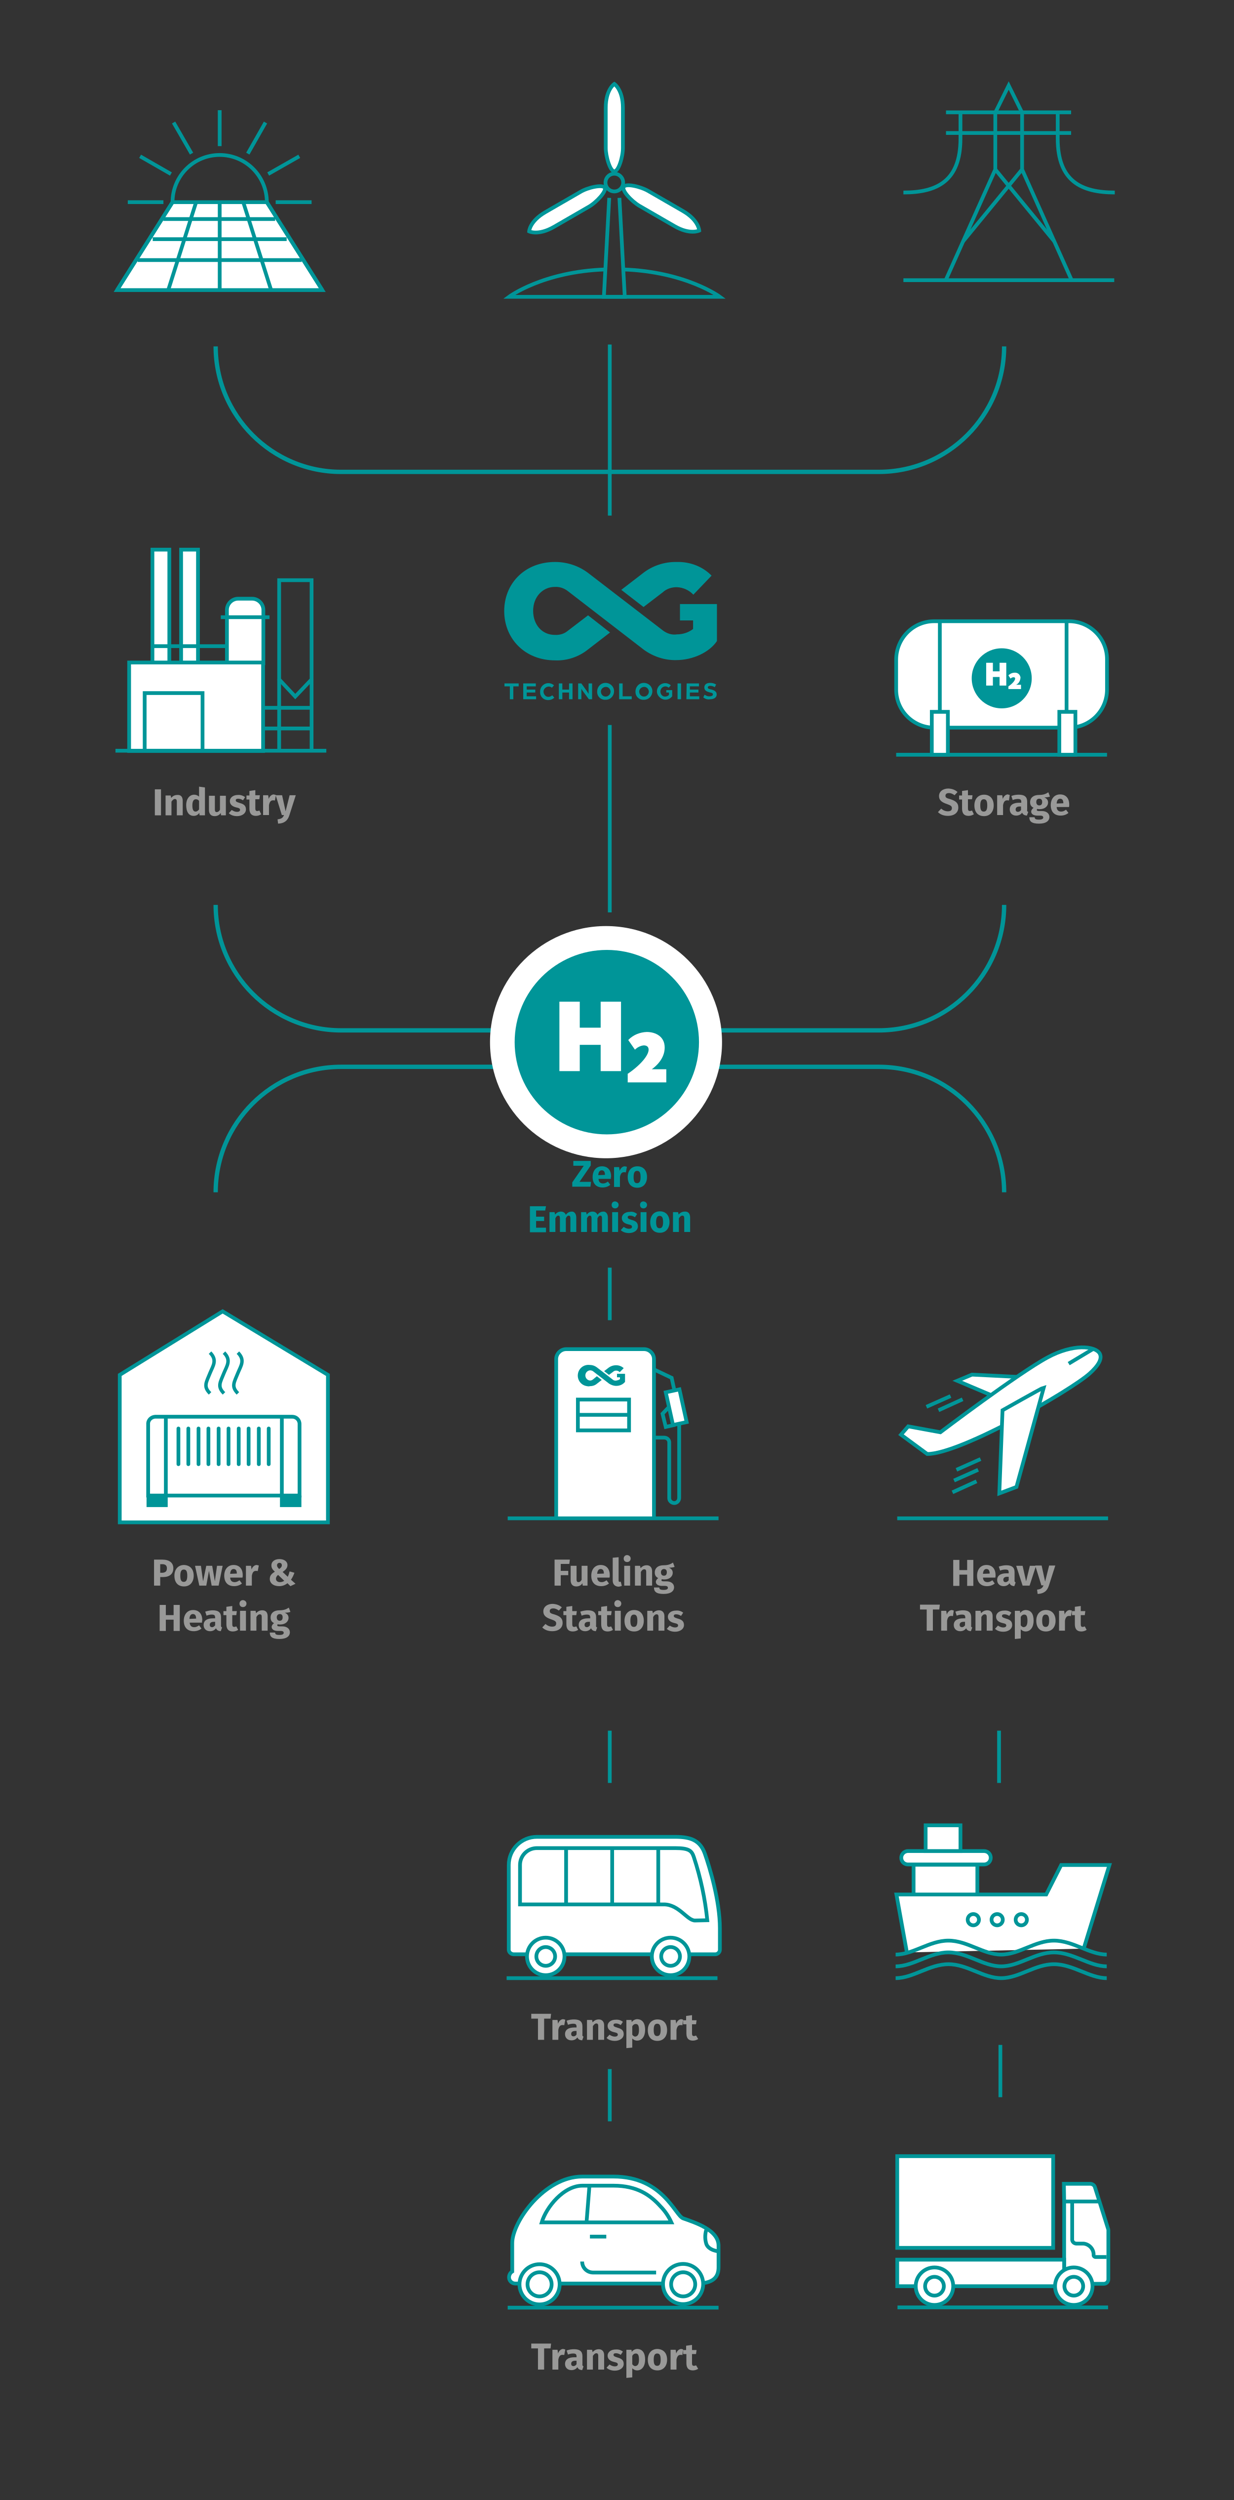 <?xml version="1.0" encoding="UTF-8"?> <!-- Generator: Adobe Illustrator 24.0.1, SVG Export Plug-In . SVG Version: 6.00 Build 0) --> <svg xmlns="http://www.w3.org/2000/svg" xmlns:xlink="http://www.w3.org/1999/xlink" id="Layer_1" x="0px" y="0px" viewBox="0 0 460.6 932.5" style="enable-background:new 0 0 460.6 932.5;" xml:space="preserve"><rect x="0" y="0" width="460.6" height="932.5" fill="#333333" stroke="none"/> <style type="text/css"> .st0{fill:none;} .st1{fill:none;stroke:#009598;stroke-width:1.4;stroke-miterlimit:10;} .st2{fill:#FFFFFF;stroke:#009598;stroke-width:1.4;stroke-miterlimit:10;} .st3{fill:none;stroke:#009598;stroke-width:1.62;stroke-miterlimit:10;} .st4{fill:#009598;} .st5{fill:#FFFFFF;} .st6{fill:#FFFFFF;stroke:#009598;stroke-width:1.3;stroke-miterlimit:10;} .st7{fill:none;stroke:#009598;stroke-width:1.4;stroke-linecap:round;stroke-linejoin:round;} .st8{fill:#999998;} </style> <g id="Layer_1_1_"> <rect x="337.2" y="25.9" class="st0" width="78.7" height="78.7"></rect> <path class="st1" d="M415.9,104.5h-78.7"></path> <polyline class="st1" points="400,104.5 381.5,63.2 381.5,42 376.5,31.9 371.5,42 371.5,63.2 353,104.5 "></polyline> <line class="st1" x1="353.1" y1="41.9" x2="399.8" y2="41.9"></line> <line class="st1" x1="353.1" y1="49.6" x2="399.8" y2="49.6"></line> <path class="st1" d="M358.5,41.9v9.8c0,15.9-8.8,20.1-21.3,20.1"></path> <path class="st1" d="M394.8,41.9v9.8c0,15.9,8.8,20.1,21.3,20.1"></path> <line class="st1" x1="393.5" y1="90" x2="371.5" y2="63.2"></line> <line class="st1" x1="381.5" y1="63.2" x2="359.5" y2="90"></line> <rect x="42.7" y="30.9" class="st0" width="78.7" height="78.7"></rect> <circle class="st1" cx="82" cy="75.4" r="17.6"></circle> <line class="st1" x1="82" y1="54.5" x2="82" y2="41.1"></line> <line class="st1" x1="71.5" y1="57.3" x2="64.8" y2="45.7"></line> <line class="st1" x1="63.8" y1="64.9" x2="52.3" y2="58.3"></line> <line class="st1" x1="61" y1="75.4" x2="47.7" y2="75.4"></line> <line class="st1" x1="116.3" y1="75.4" x2="102.9" y2="75.4"></line> <line class="st1" x1="111.7" y1="58.3" x2="100.1" y2="64.9"></line> <line class="st1" x1="99.1" y1="45.7" x2="92.5" y2="57.3"></line> <polygon class="st2" points="99.6,75.4 64.4,75.4 43.7,108.2 120.3,108.2 "></polygon> <line class="st1" x1="61" y1="81.7" x2="102.7" y2="81.7"></line> <line class="st1" x1="64.4" y1="75.4" x2="43.7" y2="108.2"></line> <line class="st1" x1="73.2" y1="75.4" x2="62.8" y2="108.2"></line> <line class="st1" x1="82" y1="75.4" x2="82" y2="108.2"></line> <line class="st1" x1="90.8" y1="75.4" x2="101.2" y2="108.2"></line> <line class="st1" x1="120.3" y1="108.2" x2="99.6" y2="75.4"></line> <line class="st1" x1="51.4" y1="97" x2="112.6" y2="97"></line> <line class="st1" x1="57" y1="89.2" x2="107" y2="89.2"></line> <rect x="334.9" y="487.6" class="st0" width="78.7" height="78.7"></rect> <path class="st1" d="M413.6,566.3h-78.7"></path> <polygon class="st2" points="384.8,513.8 362.8,512.7 357.3,515 372.2,521.3 "></polygon> <path class="st2" d="M351,534.2l-12-2.2l-2.7,3.1l9.8,7.2c12.5,0,53.6-23.7,60.6-30c3-2.7,5-5.5,3.7-7.6c-1.8-2.7-9.8-3.6-19.4,1.6 C380.2,512.1,351,534.2,351,534.2z"></path> <path class="st2" d="M389.6,517.5c-0.5,0.1-15.4,8.5-15.4,8.5l-1.2,31l6.4-2.4L389.6,517.5z"></path> <line class="st1" x1="407.9" y1="503.2" x2="398.9" y2="508.6"></line> <line class="st1" x1="359.3" y1="521.9" x2="350.3" y2="526"></line> <line class="st1" x1="354.8" y1="520.7" x2="345.8" y2="524.7"></line> <line class="st1" x1="366" y1="544.2" x2="357" y2="548.2"></line> <line class="st1" x1="365.1" y1="548.2" x2="356.1" y2="552.2"></line> <line class="st1" x1="364.5" y1="552.5" x2="355.5" y2="556.6"></line> <rect x="334.4" y="659.2" class="st0" width="78.7" height="78.7"></rect> <path class="st2" d="M338.9,690.4h28.4c1.4,0,2.5,1.1,2.5,2.5v0c0,1.4-1.1,2.5-2.5,2.5h-28.4c-1.4,0-2.5-1.1-2.5-2.5v0 C336.4,691.6,337.5,690.4,338.9,690.4z"></path> <rect x="341" y="695.5" class="st2" width="23.8" height="18"></rect> <path class="st2" d="M404.5,726.8l9.6-31.2h-18l-5.6,11h-55.9l3.9,21.6"></path> <path class="st1" d="M413.1,737.8c-6.4,0-12.6-5.2-19.7-5.2s-13,5.2-19.7,5.2s-12.6-5.2-19.7-5.2s-13.1,5.2-19.7,5.2"></path> <path class="st1" d="M413.1,733.4c-6.4,0-12.6-5.2-19.7-5.2s-13,5.2-19.7,5.2s-12.6-5.2-19.7-5.2s-13.1,5.2-19.7,5.2"></path> <path class="st1" d="M413.1,729c-6.4,0-12.6-5.2-19.7-5.2s-13,5.2-19.7,5.2s-12.6-5.2-19.7-5.2s-13.1,5.2-19.7,5.2"></path> <rect x="345.5" y="680.8" class="st2" width="13" height="9.6"></rect> <circle class="st2" cx="363.3" cy="716" r="2.1"></circle> <circle class="st2" cx="372.2" cy="716" r="2.1"></circle> <circle class="st2" cx="381.2" cy="716" r="2.1"></circle> <line class="st1" x1="227.6" y1="128.5" x2="227.6" y2="192.3"></line> <line class="st1" x1="227.6" y1="270.4" x2="227.6" y2="340.3"></line> <path class="st3" d="M374.8,129.2c0,25.8-21,46.8-46.8,46.8c0,0,0,0,0,0H127.3c-25.8,0-46.8-21-46.8-46.8"></path> <path class="st3" d="M374.8,337.5c0,25.9-21,46.8-46.8,46.8H127.3c-25.8,0-46.8-21-46.8-46.8c0,0,0,0,0,0"></path> <path class="st3" d="M80.5,444.7c0-25.8,21-46.8,46.8-46.8h200.7c25.8,0,46.8,20.9,46.8,46.8c0,0,0,0,0,0"></path> <rect x="188.1" y="194.9" class="st0" width="79.5" height="79.5"></rect> <path class="st4" d="M252.7,209.6c-4.7-0.1-9.3,1.4-13,4.4l-7.8,6l8.3,6.4l7.2-5.5c1.4-1.3,3.3-1.9,5.2-1.9 c2.4,0.1,4.6,1.1,6.2,2.8l6.8-7.1C262.3,211.3,257.6,209.5,252.7,209.6z M247.5,235.2l-28.1-21.6c-3.5-2.6-7.8-4-12.2-4 c-11.4,0-19,8.1-19,18.3s7.6,18.4,19,18.4c4.4,0.2,8.8-1.3,12.2-4l8.3-6.4l-8.2-6.4l-7.6,5.8c-1.3,1.1-3,1.6-4.8,1.5 c-4.8,0-8.1-3.8-8.1-9s3.6-8.9,8.1-8.9c1.8-0.1,3.5,0.5,4.9,1.6l28.4,21.9c3.5,2.5,7.7,3.9,12,3.8c6.2,0,12.4-2.9,15.2-7.1v-13.8 h-13.8v6.1h4.9v3.2c-1.7,1.3-3.8,2-6,2C250.8,236.9,249,236.3,247.5,235.2L247.5,235.2z"></path> <path class="st4" d="M190.3,256h-2v-1.1h5.3v1.1h-2v4.8h-1.3L190.3,256z"></path> <path class="st4" d="M195.3,254.9h4.7v1.1h-3.4v1.2h3.2v1.1h-3.2v1.4h3.5v1.1h-4.8L195.3,254.9z"></path> <path class="st4" d="M201.6,257.9c0-1.7,1.3-3,2.9-3.1c0.1,0,0.1,0,0.2,0c0.8,0,1.5,0.3,2.1,0.8l-0.8,0.9c-0.8-0.7-2-0.5-2.7,0.3 c-0.7,0.8-0.5,2,0.3,2.7c0.3,0.3,0.7,0.4,1.1,0.4c0.5,0,1.1-0.2,1.4-0.6l0.8,0.9c-0.6,0.6-1.4,0.9-2.2,0.9 c-1.7,0.1-3.1-1.2-3.1-2.9C201.6,258,201.6,257.9,201.6,257.9z"></path> <path class="st4" d="M208.6,254.9h1.3v2.3h2.5v-2.3h1.3v5.9h-1.3v-2.5h-2.5v2.5h-1.3V254.9z"></path> <path class="st4" d="M215.8,254.9h1.2l2,2.8c0.3,0.5,0.7,1.1,0.7,1.1v-3.9h1.3v5.9h-1.2l-2-2.7c-0.4-0.5-0.8-1.2-0.8-1.2v3.9h-1.2 V254.9z"></path> <path class="st4" d="M222.9,257.9c0-1.7,1.3-3.2,3.1-3.2c1.7,0,3.2,1.3,3.2,3.1c0,1.7-1.3,3.2-3.1,3.2c0,0-0.1,0-0.1,0 c-1.7,0.1-3.1-1.2-3.1-2.9C222.9,258,222.9,257.9,222.9,257.9z M227.9,257.9c-0.1-1-0.9-1.8-1.9-1.7c-1,0.1-1.8,0.9-1.7,1.9 c0.1,1,0.8,1.7,1.8,1.7C227.1,259.8,227.9,258.9,227.9,257.9C227.9,257.9,227.9,257.9,227.9,257.9z"></path> <path class="st4" d="M231.1,254.9h1.3v4.8h3.4v1.1h-4.7L231.1,254.9z"></path> <path class="st4" d="M237.2,257.9c0-1.7,1.3-3.2,3.1-3.2c1.7,0,3.2,1.3,3.2,3.1c0,1.7-1.3,3.2-3.1,3.2c0,0-0.1,0-0.1,0 c-1.7,0.1-3.1-1.2-3.1-2.9C237.2,258,237.2,257.9,237.2,257.9z M242.2,257.9c-0.1-1-0.9-1.8-1.9-1.7c-1,0.1-1.8,0.9-1.7,1.9 c0.1,1,0.8,1.7,1.8,1.7C241.4,259.8,242.2,258.9,242.2,257.9C242.2,257.9,242.2,257.9,242.2,257.9z"></path> <path class="st4" d="M245.2,257.9c0-1.7,1.3-3,2.9-3.1c0.1,0,0.1,0,0.2,0c0.8,0,1.5,0.3,2.1,0.8l-0.8,0.9c-0.8-0.7-1.9-0.6-2.6,0.1 c-0.3,0.4-0.5,0.8-0.5,1.3c0,1,0.7,1.9,1.7,1.9c0,0,0.1,0,0.1,0c0.5,0,1-0.2,1.4-0.6v-0.9h-1v-0.9h2.2v2.3c-1.1,1.4-3,1.7-4.4,0.6 C245.7,259.7,245.2,258.8,245.2,257.9L245.2,257.9z"></path> <path class="st4" d="M252.9,254.9h1.3v5.9h-1.3V254.9z"></path> <path class="st4" d="M256.3,254.9h4.6v1.1h-3.4v1.2h3.2v1.1h-3.2v1.4h3.5v1.1h-4.8L256.3,254.9z"></path> <path class="st4" d="M262.5,260.1l0.5-1c0.6,0.4,1.2,0.7,2,0.6c0.5,0,1.1-0.2,1.1-0.7s-0.5-0.6-1-0.7c-1.1-0.3-2.2-0.6-2.2-1.9 s1.1-1.7,2.2-1.7c0.8,0,1.5,0.2,2.2,0.6l-0.5,1c-0.5-0.3-1.1-0.5-1.7-0.5c-0.3,0-0.9,0.1-0.9,0.6s0.4,0.5,1,0.7 c1,0.2,2.3,0.6,2.3,1.9s-1.2,1.8-2.4,1.8C264.1,261,263.2,260.7,262.5,260.1z"></path> <rect x="43.1" y="201.6" class="st0" width="78.7" height="78.7"></rect> <path class="st2" d="M84.7,247.4v-19.9c0-2.3,1.9-4.2,4.2-4.2h5.2c2.3,0,4.2,1.9,4.2,4.2v19.9H84.7z"></path> <line class="st1" x1="82.4" y1="230.2" x2="100.6" y2="230.2"></line> <rect x="48.2" y="247.1" class="st2" width="50" height="33"></rect> <polygon class="st1" points="116.3,253.4 110.2,259.8 104.2,253.4 104.2,216.4 116.3,216.4 "></polygon> <line class="st1" x1="98.3" y1="264" x2="116.3" y2="264"></line> <line class="st1" x1="98.3" y1="271.7" x2="116.3" y2="271.7"></line> <line class="st1" x1="104.2" y1="253.4" x2="104.2" y2="280.3"></line> <line class="st1" x1="116.3" y1="253.4" x2="116.3" y2="280.3"></line> <rect x="56.9" y="205" class="st2" width="6.3" height="42.1"></rect> <rect x="67.6" y="205" class="st2" width="6.3" height="42.1"></rect> <line class="st1" x1="56.9" y1="241" x2="84.7" y2="241"></line> <rect x="54" y="258.5" class="st2" width="21.6" height="21.5"></rect> <line class="st1" x1="121.8" y1="280" x2="43.1" y2="280"></line> <circle class="st5" cx="226.2" cy="388.7" r="43.3"></circle> <circle class="st4" cx="226.5" cy="388.7" r="34.4"></circle> <path class="st5" d="M208.8,373.6h7.6v9.7h7.8v-9.7h7.6v25.9h-7.6v-9.8h-7.8v9.8h-7.6V373.6z"></path> <path class="st5" d="M234.3,400.5c4.6-3.1,7.8-6.8,7.8-9c0-0.8-0.4-1.6-1.8-1.6c-1.2,0.1-2.4,0.7-3.3,1.6l-2.5-3.6 c1.8-1.9,4.3-2.9,6.9-3c3.2,0,6.7,1.6,6.7,5.8c0,3.1-1.8,5.9-4.8,8.1h5.4v4.9h-14.4V400.5z"></path> <rect x="189.6" y="487.6" class="st0" width="78.7" height="78.7"></rect> <path class="st1" d="M253.5,530.4v28.3l0,0c0,1-0.8,1.9-1.8,1.9s-1.9-0.8-1.9-1.8c0,0,0,0,0,0V538c0-1-0.8-1.8-1.9-1.8h-4.8"></path> <polyline class="st1" points="243.1,510.3 250.7,513.9 252.1,520.3 "></polyline> <path class="st1" d="M250.4,524.1c-0.1,0-3.1,3.2-3.1,3.2l1.2,4.9l3.5-0.8"></path> <polygon class="st2" points="251.2,531.5 248.5,519.3 253.6,518.2 256.3,530.4 "></polygon> <path class="st2" d="M207.6,566.3v-59.4c0-2,1.7-3.7,3.7-3.7h29.1c2,0,3.7,1.7,3.7,3.7v59.4"></path> <rect x="215.7" y="522" class="st1" width="19.1" height="11.5"></rect> <line class="st1" x1="215.7" y1="527.7" x2="234.8" y2="527.7"></line> <path class="st4" d="M230,509.2c-1,0-2,0.3-2.8,0.9l-1.7,1.3l1.8,1.4l1.6-1.2c0.3-0.3,0.7-0.4,1.1-0.4c0.5,0,1,0.2,1.3,0.6l1.5-1.5 C232.1,509.6,231,509.2,230,509.2z M228.9,514.7l-6.1-4.7c-0.8-0.6-1.7-0.9-2.6-0.9c-2.2-0.3-4.2,1.2-4.5,3.4 c-0.3,2.2,1.2,4.2,3.4,4.5c0.4,0.1,0.8,0.1,1.1,0c1,0,1.9-0.3,2.6-0.9l1.8-1.4l-1.8-1.4l-1.6,1.3c-0.3,0.2-0.6,0.3-1,0.3 c-1.1-0.1-1.8-1.1-1.7-2.1c0.1-0.9,0.8-1.6,1.7-1.7c0.4,0,0.8,0.1,1.1,0.3l6.1,4.7c0.8,0.5,1.7,0.8,2.6,0.8c1.3,0,2.5-0.5,3.3-1.5 v-3h-3v1.3h1.1v0.7c-0.4,0.3-0.8,0.4-1.3,0.5C229.6,515,229.2,514.9,228.9,514.7L228.9,514.7z"></path> <path class="st1" d="M268.2,566.3h-78.7"></path> <rect x="334.5" y="202.8" class="st0" width="78.7" height="78.7"></rect> <path class="st1" d="M413.2,281.5h-78.7"></path> <path class="st2" d="M348.7,231.7H399c7.8,0,14.2,6.3,14.2,14.2v11.3c0,7.8-6.3,14.2-14.2,14.2h-50.3c-7.8,0-14.2-6.3-14.2-14.2 v-11.3C334.6,238,340.9,231.7,348.7,231.7z"></path> <circle class="st4" cx="373.9" cy="253" r="11.2"></circle> <path class="st5" d="M368.1,247.2h2.5v3.2h2.5v-3.2h2.5v8.5h-2.5v-3.2h-2.5v3.2h-2.5V247.2z"></path> <path class="st5" d="M376.4,256c1.5-1,2.5-2.2,2.5-2.9c0-0.3-0.1-0.5-0.6-0.5c-0.4,0-0.8,0.2-1.1,0.5l-0.8-1.2c0.6-0.6,1.4-1,2.3-1 c1.1-0.1,2,0.6,2.2,1.7c0,0.1,0,0.1,0,0.2c-0.1,1.1-0.6,2.1-1.6,2.6h1.8v1.6h-4.7V256z"></path> <rect x="347.8" y="265.5" class="st2" width="6" height="16"></rect> <rect x="395.4" y="265.5" class="st2" width="6" height="16"></rect> <line class="st1" x1="350.8" y1="231.7" x2="350.8" y2="265"></line> <line class="st1" x1="398.1" y1="231.7" x2="398.1" y2="265"></line> <line class="st1" x1="227.6" y1="472.8" x2="227.6" y2="492.4"></line> <line class="st1" x1="227.6" y1="645.5" x2="227.6" y2="665"></line> <line class="st1" x1="372.9" y1="645.5" x2="372.9" y2="665"></line> <line class="st1" x1="227.6" y1="771.7" x2="227.6" y2="791.2"></line> <line class="st1" x1="373.4" y1="762.7" x2="373.4" y2="782.2"></line> <polygon class="st2" points="83.1,489.1 122.4,512.8 122.4,567.8 44.7,567.8 44.7,512.8 "></polygon> <path class="st6" d="M78.4,504.5c2.8,2.8,1.1,4.9,0,7.6c-1.4,3.5-2.6,5,0,7.6"></path> <path class="st6" d="M83.6,504.5c2.8,2.8,1.1,4.9,0,7.6c-1.4,3.5-2.6,5,0,7.6"></path> <path class="st6" d="M88.8,504.5c2.8,2.8,1.1,4.9,0,7.6c-1.4,3.5-2.6,5,0,7.6"></path> <path class="st2" d="M98,528.4h11.1c1.5,0,2.7,1.2,2.7,2.7c0,0,0,0.1,0,0.1v26.6H55.3v-26.6c-0.1-1.5,1.1-2.7,2.6-2.8 c0,0,0.1,0,0.1,0H98z"></path> <line class="st7" x1="105.2" y1="529.2" x2="105.2" y2="557.8"></line> <polyline class="st4" points="112.5,557.8 112.5,562.1 104.5,562.1 104.5,557.8 "></polyline> <polyline class="st4" points="54.7,557.8 54.7,562.1 62.6,562.1 62.6,557.8 "></polyline> <line class="st7" x1="61.9" y1="529.2" x2="61.9" y2="557.8"></line> <line class="st7" x1="66.6" y1="532.8" x2="66.6" y2="546.1"></line> <line class="st7" x1="70.3" y1="532.8" x2="70.3" y2="546.1"></line> <line class="st7" x1="74.1" y1="532.8" x2="74.1" y2="546.1"></line> <line class="st7" x1="77.8" y1="532.8" x2="77.8" y2="546.1"></line> <line class="st7" x1="81.6" y1="532.8" x2="81.6" y2="546.1"></line> <line class="st7" x1="85.3" y1="532.8" x2="85.3" y2="546.1"></line> <line class="st7" x1="89.1" y1="532.8" x2="89.1" y2="546.1"></line> <line class="st7" x1="92.8" y1="532.8" x2="92.8" y2="546.1"></line> <line class="st7" x1="96.6" y1="532.8" x2="96.6" y2="546.1"></line> <line class="st7" x1="100.3" y1="532.8" x2="100.3" y2="546.1"></line> <rect x="190" y="659.2" class="st0" width="78.7" height="78.7"></rect> <path class="st1" d="M267.8,737.8h-78.7"></path> <path class="st2" d="M189.9,727.2v-31.6c0-5.8,4.7-10.5,10.5-10.5H252c5.7,0,9.3,1.2,11.1,6.3s5.6,17.6,5.6,27.8v8 c0,0.9-0.8,1.7-1.7,1.7c0,0,0,0,0,0h-75.4C190.7,728.8,189.9,728.1,189.9,727.2z"></path> <path class="st2" d="M264,716.2c-0.8-8-2.5-15.9-5-23.5c-0.8-2.4-1.7-3.4-7-3.4h-51.6c-3.5,0-6.3,2.8-6.3,6.3v14.7h53.7 c5.6,0,8.7,6,11.6,6L264,716.2z"></path> <circle class="st2" cx="203.7" cy="729.7" r="7"></circle> <circle class="st2" cx="203.7" cy="729.7" r="3.5"></circle> <circle class="st2" cx="250.3" cy="729.7" r="7"></circle> <circle class="st2" cx="250.3" cy="729.7" r="3.5"></circle> <line class="st1" x1="211.3" y1="689.5" x2="211.3" y2="710.7"></line> <line class="st1" x1="228.5" y1="689.5" x2="228.5" y2="710.7"></line> <line class="st1" x1="245.7" y1="689.5" x2="245.7" y2="710.7"></line> <rect x="190" y="32" class="st0" width="78.7" height="78.7"></rect> <circle class="st1" cx="229.3" cy="68.1" r="3.3"></circle> <path class="st1" d="M232.6,100.5c23.4,0.8,36.1,10.2,36.1,10.2H190c0,0,12.6-9.4,35.9-10.2"></path> <polyline class="st1" points="231.2,73.8 233.2,110.7 225.4,110.7 227.4,73.8 "></polyline> <path class="st2" d="M226.1,55.2v-15c0-6.8,3.2-8.9,3.2-8.9l0,0c0,0,3.2,2.1,3.2,8.9v15c0,3.3-1.6,8.7-3.2,8.7 S226.1,58.3,226.1,55.2z"></path> <path class="st2" d="M241.9,71.2l13,7.5c5.9,3.4,6.1,7.3,6.1,7.3l0,0c0,0-3.5,1.7-9.3-1.7l-13-7.5c-2.9-1.7-6.7-5.7-5.9-7.1 S239.1,69.6,241.9,71.2z"></path> <path class="st2" d="M219.8,77.1l-13,7.5c-5.9,3.4-9.3,1.7-9.3,1.7l0,0c0,0,0.2-3.8,6.1-7.2l13-7.5c2.8-1.7,8.3-2.9,9.1-1.6 S222.6,75.5,219.8,77.1z"></path> <path class="st1" d="M268.2,860.7h-78.7"></path> <rect x="189.6" y="782" class="st0" width="78.7" height="78.7"></rect> <path class="st2" d="M191.2,847.2v-10.6c0-8,12.1-24.8,26.1-24.8H229c18.5,0,23,14.6,26,15.6c4.5,1.6,13.2,4.3,13.2,10.2v8 c0,3.8-2,6.1-8.3,6.1h-67.6c-1.2,0-2.3-1-2.3-2.3C190,848.6,190.4,847.7,191.2,847.2z"></path> <circle class="st2" cx="201.4" cy="852" r="7.5"></circle> <circle class="st2" cx="201.4" cy="852" r="4.5"></circle> <ellipse transform="matrix(0.995 -9.853773e-02 9.853773e-02 0.995 -82.717 29.275)" class="st2" cx="255" cy="852" rx="7.5" ry="7.5"></ellipse> <circle class="st2" cx="255" cy="852" r="4.5"></circle> <path class="st2" d="M202.2,828.9c1.7-5.7,8.2-13.7,15.2-13.7H229c8.9,0,13.8,3.6,17.5,7.7c1.7,1.7,3.1,3.8,4.1,6L202.2,828.9z"></path> <line class="st1" x1="220.2" y1="834.2" x2="226.3" y2="834.2"></line> <line class="st1" x1="220" y1="815.4" x2="218.9" y2="829.2"></line> <path class="st2" d="M244.9,847.6h-23.3c-2.3,0.1-4.2-1.6-4.3-3.9c0-0.1,0-0.2,0-0.2"></path> <path class="st1" d="M263.6,831.7c-0.5,1.8-0.5,3.7,0.1,5.4c1,2.3,4.5,2.6,4.5,2.6"></path> <rect x="335" y="781.9" class="st0" width="78.7" height="78.7"></rect> <path class="st1" d="M413.6,860.6H335"></path> <rect x="335" y="782.1" class="st0" width="78.7" height="78.7"></rect> <rect x="334.9" y="804.2" class="st2" width="58.2" height="34.2"></rect> <path class="st2" d="M397.2,820.5l-0.1-6h9.8c0.8,0,1.6,0.5,1.8,1.3l4.9,15.5c0.1,0.2,0.1,0.4,0.1,0.6v18.2c0,0.9-0.7,1.7-1.7,1.7 c0,0,0,0,0,0h-14.8V820.5z"></path> <line class="st1" x1="410.4" y1="821.1" x2="397" y2="821.1"></line> <path class="st2" d="M400.2,821.1v14c-0.1,0.9,0.6,1.6,1.4,1.7c0.1,0,0.2,0,0.3,0h2.5c2.2,0.2,3.9,2.1,3.8,4.3 c0,0.4,0.3,0.7,0.7,0.7c0,0,0,0,0,0h4.1"></path> <rect x="334.9" y="842.8" class="st2" width="62.3" height="9.9"></rect> <circle class="st2" cx="348.8" cy="852.7" r="7"></circle> <circle class="st2" cx="348.8" cy="852.7" r="3.5"></circle> <circle class="st2" cx="400.8" cy="852.7" r="7"></circle> <circle class="st2" cx="400.8" cy="852.7" r="3.5"></circle> </g> <g> <path class="st4" d="M220.5,434.7l-4.2,6.1h4.3l-0.2,1.8h-6.8V441l4.3-6.2H214V433h6.5V434.7z"></path> <path class="st4" d="M228,439.7h-4.6c0.1,1.3,0.8,1.7,1.7,1.7c0.6,0,1.1-0.2,1.8-0.7l0.9,1.2c-0.7,0.6-1.7,1-2.9,1 c-2.5,0-3.7-1.6-3.7-3.9c0-2.2,1.2-4,3.5-4c2.1,0,3.4,1.4,3.4,3.8C228,439.1,228,439.4,228,439.7z M225.8,438.2 c0-1-0.3-1.7-1.2-1.7c-0.7,0-1.2,0.5-1.3,1.8L225.8,438.2L225.8,438.2z"></path> <path class="st4" d="M234,435.2l-0.4,2.1c-0.2-0.1-0.4-0.1-0.7-0.1c-0.9,0-1.3,0.7-1.5,1.8v3.7h-2.2v-7.4h1.9l0.2,1.4 c0.3-1,1.1-1.7,1.9-1.7C233.6,435.1,233.8,435.1,234,435.2z"></path> <path class="st4" d="M241.5,439c0,2.4-1.4,4-3.6,4c-2.3,0-3.6-1.5-3.6-4c0-2.4,1.4-4,3.6-4S241.5,436.5,241.5,439z M236.5,439 c0,1.7,0.4,2.3,1.3,2.3s1.3-0.7,1.3-2.3c0-1.7-0.4-2.3-1.3-2.3S236.5,437.4,236.5,439z"></path> <path class="st4" d="M203.5,451.5h-3.4v2.3h3v1.6h-3v2.5h3.7v1.7h-6v-9.7h6L203.5,451.5z"></path> <path class="st4" d="M215.1,454.1v5.4h-2.2v-5.1c0-0.8-0.3-1-0.6-1c-0.5,0-0.8,0.4-1.1,1v5.1h-2.2v-5.1c0-0.8-0.3-1-0.6-1 c-0.5,0-0.8,0.4-1.1,1v5.1h-2.2v-7.4h1.9l0.2,0.9c0.6-0.7,1.2-1.1,2.2-1.1c0.8,0,1.5,0.4,1.8,1.2c0.6-0.8,1.3-1.2,2.2-1.2 C214.3,451.8,215.1,452.7,215.1,454.1z"></path> <path class="st4" d="M226.9,454.1v5.4h-2.2v-5.1c0-0.8-0.3-1-0.6-1c-0.5,0-0.8,0.4-1.1,1v5.1h-2.2v-5.1c0-0.8-0.3-1-0.6-1 c-0.5,0-0.8,0.4-1.1,1v5.1h-2.2v-7.4h1.9l0.2,0.9c0.6-0.7,1.2-1.1,2.2-1.1c0.8,0,1.5,0.4,1.8,1.2c0.6-0.8,1.3-1.2,2.2-1.2 C226.1,451.8,226.9,452.7,226.9,454.1z"></path> <path class="st4" d="M230.9,449.4c0,0.7-0.5,1.3-1.3,1.3c-0.8,0-1.3-0.5-1.3-1.3s0.5-1.3,1.3-1.3 C230.4,448.2,230.9,448.7,230.9,449.4z M230.7,459.5h-2.2v-7.4h2.2V459.5z"></path> <path class="st4" d="M237.8,452.8L237,454c-0.6-0.4-1.2-0.6-1.8-0.6c-0.6,0-0.9,0.2-0.9,0.6c0,0.4,0.2,0.6,1.5,1 c1.5,0.4,2.3,1,2.3,2.4c0,1.5-1.5,2.5-3.3,2.5c-1.3,0-2.4-0.4-3.1-1.1l1.1-1.2c0.6,0.4,1.2,0.7,2,0.7c0.7,0,1.1-0.3,1.1-0.7 c0-0.5-0.2-0.7-1.6-1c-1.5-0.4-2.2-1.2-2.2-2.3c0-1.3,1.2-2.3,3-2.3C236.1,451.8,237.1,452.2,237.8,452.8z"></path> <path class="st4" d="M241.5,449.4c0,0.7-0.5,1.3-1.3,1.3c-0.8,0-1.3-0.5-1.3-1.3s0.5-1.3,1.3-1.3 C241,448.2,241.5,448.7,241.5,449.4z M241.3,459.5h-2.2v-7.4h2.2V459.5z"></path> <path class="st4" d="M249.9,455.8c0,2.4-1.4,4-3.6,4c-2.3,0-3.6-1.5-3.6-4c0-2.4,1.4-4,3.6-4S249.9,453.3,249.9,455.8z M244.9,455.8c0,1.7,0.4,2.3,1.3,2.3s1.3-0.7,1.3-2.3c0-1.7-0.4-2.3-1.3-2.3S244.9,454.2,244.9,455.8z"></path> <path class="st4" d="M257.6,454.1v5.4h-2.2v-5.1c0-0.8-0.3-1-0.7-1c-0.5,0-0.9,0.4-1.3,1v5.1h-2.2v-7.4h1.9l0.2,0.9 c0.6-0.7,1.3-1.1,2.3-1.1C256.9,451.8,257.6,452.7,257.6,454.1z"></path> </g> <g> <path class="st8" d="M64.7,584.9c0,2.3-1.6,3.3-3.8,3.3h-1.1v3.2h-2.3v-9.7h3.1C63.1,581.7,64.7,582.8,64.7,584.9z M62.3,584.9 c0-1-0.6-1.5-1.7-1.5h-0.8v3.2h0.9C61.7,586.5,62.3,586.1,62.3,584.9z"></path> <path class="st8" d="M72.3,587.7c0,2.4-1.4,4-3.6,4c-2.3,0-3.6-1.5-3.6-4c0-2.4,1.4-4,3.6-4C70.9,583.8,72.3,585.2,72.3,587.7z M67.3,587.7c0,1.7,0.4,2.3,1.3,2.3s1.3-0.7,1.3-2.3c0-1.7-0.4-2.3-1.3-2.3S67.3,586.1,67.3,587.7z"></path> <path class="st8" d="M81.6,591.4H79l-1-5.5l-1,5.5h-2.6l-1.6-7.4H75l0.8,5.8L77,584h2.2l1,5.8L81,584h2.1L81.6,591.4z"></path> <path class="st8" d="M90.5,588.4h-4.6c0.1,1.3,0.8,1.7,1.7,1.7c0.6,0,1.1-0.2,1.8-0.7l0.9,1.2c-0.7,0.6-1.7,1-2.9,1 c-2.5,0-3.7-1.6-3.7-3.9c0-2.2,1.2-4,3.5-4c2.1,0,3.4,1.4,3.4,3.8C90.6,587.8,90.6,588.1,90.5,588.4z M88.4,586.9 c0-1-0.3-1.7-1.2-1.7c-0.7,0-1.2,0.5-1.3,1.8L88.4,586.9L88.4,586.9z"></path> <path class="st8" d="M96.6,583.9l-0.4,2.1c-0.2-0.1-0.4-0.1-0.7-0.1c-0.9,0-1.3,0.7-1.5,1.8v3.7h-2.2V584h1.9l0.2,1.4 c0.3-1,1.1-1.7,1.9-1.7C96.1,583.8,96.4,583.8,96.6,583.9z"></path> <path class="st8" d="M107.3,583.7c0,1.2-0.8,1.9-1.8,2.6l1.9,1.8c0.3-0.6,0.5-1.2,0.7-2l1.8,0.5c-0.4,1.1-0.8,1.9-1.3,2.6l1.7,1.5 l-1.9,0.9l-1.1-1.1c-0.9,0.7-1.9,1.1-3.1,1.1c-2.1,0-3.5-1.1-3.5-2.7c0-1.2,0.6-1.9,1.9-2.7c-1-0.9-1.3-1.5-1.3-2.4 c0-1.2,1-2.3,3-2.3C106.2,581.5,107.3,582.5,107.3,583.7z M103,588.8c0,0.8,0.6,1.3,1.5,1.3c0.6,0,1.1-0.2,1.6-0.5l-2.3-2.2 C103.3,587.8,103,588.3,103,588.8z M103.4,583.8c0,0.5,0.2,0.8,0.8,1.4c0.6-0.4,1-0.8,1-1.4c0-0.5-0.3-0.9-0.9-0.9 C103.8,582.9,103.4,583.3,103.4,583.8z"></path> <path class="st8" d="M64.8,604.1h-2.9v4.2h-2.3v-9.7h2.3v3.8h2.9v-3.8h2.3v9.7h-2.3V604.1z"></path> <path class="st8" d="M75.4,605.2h-4.6c0.1,1.3,0.8,1.7,1.7,1.7c0.6,0,1.1-0.2,1.8-0.7l0.9,1.2c-0.7,0.6-1.7,1-2.9,1 c-2.5,0-3.7-1.6-3.7-3.9c0-2.2,1.2-4,3.5-4c2.1,0,3.4,1.4,3.4,3.8C75.4,604.6,75.4,604.9,75.4,605.2z M73.2,603.7 c0-1-0.3-1.7-1.2-1.7c-0.7,0-1.2,0.5-1.3,1.8L73.2,603.7L73.2,603.7z"></path> <path class="st8" d="M82.9,607l-0.5,1.4c-0.9-0.1-1.4-0.3-1.8-1.1c-0.5,0.8-1.4,1.1-2.2,1.1c-1.5,0-2.4-1-2.4-2.3 c0-1.6,1.2-2.5,3.5-2.5h0.8v-0.3c0-0.9-0.4-1.1-1.3-1.1c-0.5,0-1.2,0.1-1.9,0.4l-0.5-1.5c0.9-0.3,2-0.5,2.8-0.5 c2.2,0,3.1,0.9,3.1,2.6v2.9C82.4,606.6,82.6,606.9,82.9,607z M80.3,606.2v-1.3h-0.5c-1,0-1.5,0.4-1.5,1.1c0,0.6,0.3,0.9,0.9,0.9 C79.6,606.9,80,606.6,80.3,606.2z"></path> <path class="st8" d="M88.9,607.9c-0.6,0.4-1.3,0.6-2,0.6c-1.6,0-2.4-0.9-2.4-2.7v-3.4h-1.1v-1.5h1.1v-1.6l2.2-0.3v1.9h1.7l-0.2,1.5 h-1.5v3.4c0,0.7,0.2,1,0.7,1c0.3,0,0.5-0.1,0.8-0.2L88.9,607.9z"></path> <path class="st8" d="M92,598.1c0,0.7-0.5,1.3-1.3,1.3c-0.8,0-1.3-0.5-1.3-1.3c0-0.7,0.5-1.3,1.3-1.3C91.5,596.9,92,597.4,92,598.1z M91.8,608.2h-2.2v-7.4h2.2V608.2z"></path> <path class="st8" d="M99.9,602.8v5.4h-2.2v-5.1c0-0.8-0.3-1-0.7-1c-0.5,0-0.9,0.3-1.3,1v5.1h-2.2v-7.4h1.9l0.2,0.9 c0.6-0.7,1.3-1.1,2.3-1.1C99.2,600.6,99.9,601.4,99.9,602.8z"></path> <path class="st8" d="M108.4,601.2c-0.5,0.2-1.2,0.3-2.1,0.3c0.9,0.4,1.4,1,1.4,1.9c0,1.4-1.2,2.5-3.1,2.5c-0.3,0-0.6,0-0.9-0.1 c-0.2,0.1-0.2,0.3-0.2,0.4c0,0.2,0.1,0.4,0.8,0.4h1.1c1.7,0,2.8,0.9,2.8,2.2c0,1.5-1.3,2.5-3.9,2.5c-2.8,0-3.6-0.9-3.6-2.4h2 c0,0.6,0.3,0.9,1.6,0.9c1.3,0,1.6-0.4,1.6-0.8c0-0.4-0.3-0.7-1.1-0.7h-1.1c-1.6,0-2.3-0.7-2.3-1.5c0-0.5,0.4-1.1,0.9-1.4 c-1-0.5-1.3-1.2-1.3-2.1c0-1.7,1.3-2.7,3.3-2.7c1.7,0,2.6-0.4,3.5-1L108.4,601.2z M103.3,603.2c0,0.8,0.4,1.3,1.1,1.3 c0.7,0,1.1-0.4,1.1-1.3c0-0.8-0.4-1.2-1.1-1.2C103.8,602,103.3,602.5,103.3,603.2z"></path> </g> <g> <path class="st8" d="M60.1,304.1h-2.3v-9.7h2.3V304.1z"></path> <path class="st8" d="M68.2,298.7v5.4H66V299c0-0.8-0.3-1-0.7-1c-0.5,0-0.9,0.4-1.3,1v5.1h-2.2v-7.4h1.9l0.2,0.9 c0.6-0.7,1.3-1.1,2.3-1.1C67.5,296.4,68.2,297.2,68.2,298.7z"></path> <path class="st8" d="M76.5,293.7v10.4h-2l-0.1-0.9c-0.4,0.6-1.1,1.1-2.1,1.1c-1.9,0-2.8-1.6-2.8-4c0-2.3,1.2-3.9,3-3.9 c0.7,0,1.3,0.3,1.8,0.7v-3.7L76.5,293.7z M74.3,301.9v-3.2c-0.3-0.4-0.7-0.6-1.2-0.6c-0.8,0-1.3,0.7-1.3,2.3c0,1.8,0.5,2.3,1.2,2.3 C73.5,302.7,73.9,302.4,74.3,301.9z"></path> <path class="st8" d="M84.4,304.1h-1.9l-0.1-0.9c-0.5,0.8-1.3,1.2-2.3,1.2c-1.4,0-2.1-0.9-2.1-2.3v-5.3h2.2v5.1c0,0.8,0.3,1,0.7,1 s0.9-0.3,1.2-0.9v-5.2h2.2V304.1z"></path> <path class="st8" d="M91.5,297.3l-0.8,1.2c-0.6-0.4-1.2-0.6-1.8-0.6c-0.6,0-0.9,0.2-0.9,0.6c0,0.4,0.2,0.6,1.5,1 c1.5,0.4,2.3,1,2.3,2.4c0,1.5-1.5,2.5-3.3,2.5c-1.3,0-2.4-0.4-3.1-1.1l1.1-1.2c0.6,0.4,1.2,0.7,2,0.7c0.7,0,1.1-0.3,1.1-0.7 c0-0.5-0.2-0.7-1.6-1c-1.5-0.4-2.2-1.2-2.2-2.3c0-1.3,1.2-2.3,3-2.3C89.8,296.4,90.8,296.8,91.5,297.3z"></path> <path class="st8" d="M97.5,303.7c-0.6,0.4-1.3,0.6-2,0.6c-1.6,0-2.4-0.9-2.4-2.7v-3.4H92v-1.5h1.1V295l2.2-0.3v1.9H97l-0.2,1.5 h-1.5v3.4c0,0.7,0.2,1,0.7,1c0.3,0,0.5-0.1,0.8-0.2L97.5,303.7z"></path> <path class="st8" d="M103,296.5l-0.4,2.1c-0.2-0.1-0.4-0.1-0.7-0.1c-0.9,0-1.3,0.7-1.5,1.8v3.7h-2.2v-7.4h1.9l0.2,1.4 c0.3-1,1.1-1.7,1.9-1.7C102.6,296.4,102.8,296.5,103,296.5z"></path> <path class="st8" d="M108,304.1c-0.6,1.9-1.8,3-4.2,3.1l-0.2-1.6c1.5-0.2,2-0.6,2.4-1.6h-0.8l-2.3-7.4h2.4l1.3,6l1.5-6h2.3 L108,304.1z"></path> </g> <g> <path class="st8" d="M357.4,295.4l-1.1,1.2c-0.7-0.5-1.3-0.8-2.1-0.8c-0.8,0-1.3,0.3-1.3,1s0.4,0.9,1.9,1.3 c1.8,0.6,2.9,1.3,2.9,3.1c0,1.8-1.4,3.1-3.9,3.1c-1.7,0-2.9-0.6-3.7-1.4l1.2-1.3c0.7,0.6,1.5,1,2.5,1c1,0,1.5-0.4,1.5-1.2 c0-0.7-0.4-1-1.8-1.5c-2.2-0.7-3-1.6-3-3c0-1.7,1.5-2.8,3.5-2.8C355.5,294.2,356.5,294.6,357.4,295.4z"></path> <path class="st8" d="M363.5,303.7c-0.6,0.4-1.3,0.6-2,0.6c-1.6,0-2.4-0.9-2.4-2.7v-3.4H358v-1.5h1.1V295l2.2-0.3v1.9h1.7l-0.2,1.5 h-1.5v3.4c0,0.7,0.2,1,0.7,1c0.3,0,0.5-0.1,0.8-0.2L363.5,303.7z"></path> <path class="st8" d="M370.9,300.4c0,2.4-1.4,4-3.6,4c-2.3,0-3.6-1.5-3.6-4c0-2.4,1.4-4,3.6-4C369.5,296.4,370.9,297.9,370.9,300.4z M365.9,300.4c0,1.7,0.4,2.3,1.3,2.3s1.3-0.7,1.3-2.3c0-1.7-0.4-2.3-1.3-2.3S365.9,298.8,365.9,300.4z"></path> <path class="st8" d="M376.9,296.5l-0.3,2.1c-0.2-0.1-0.4-0.1-0.7-0.1c-0.9,0-1.3,0.7-1.5,1.8v3.7h-2.2v-7.4h1.9l0.2,1.4 c0.3-1,1.1-1.7,1.9-1.7C376.5,296.4,376.7,296.5,376.9,296.5z"></path> <path class="st8" d="M383.8,302.8l-0.5,1.4c-0.9-0.1-1.4-0.3-1.8-1.1c-0.5,0.8-1.4,1.1-2.2,1.1c-1.5,0-2.4-1-2.4-2.3 c0-1.6,1.2-2.5,3.5-2.5h0.8v-0.3c0-0.9-0.4-1.1-1.3-1.1c-0.5,0-1.2,0.1-1.9,0.4l-0.5-1.5c0.9-0.4,2-0.5,2.8-0.5 c2.2,0,3.1,0.9,3.1,2.6v2.9C383.3,302.5,383.4,302.7,383.8,302.8z M381.1,302.1v-1.3h-0.5c-1,0-1.5,0.4-1.5,1.1 c0,0.6,0.3,0.9,0.9,0.9C380.4,302.8,380.9,302.5,381.1,302.1z"></path> <path class="st8" d="M391.9,297.1c-0.5,0.2-1.2,0.3-2.1,0.3c0.9,0.4,1.4,1,1.4,1.9c0,1.4-1.2,2.5-3.1,2.5c-0.3,0-0.6,0-0.9-0.1 c-0.2,0.1-0.2,0.3-0.2,0.4c0,0.2,0.1,0.4,0.8,0.4h1.1c1.7,0,2.8,0.9,2.8,2.2c0,1.5-1.3,2.5-3.9,2.5c-2.8,0-3.6-0.9-3.6-2.4h2 c0,0.6,0.3,0.9,1.6,0.9c1.3,0,1.6-0.4,1.6-0.8c0-0.4-0.3-0.7-1.1-0.7h-1.1c-1.6,0-2.3-0.7-2.3-1.5c0-0.5,0.4-1.1,0.9-1.4 c-1-0.5-1.3-1.2-1.3-2.1c0-1.7,1.3-2.7,3.3-2.7c1.7,0,2.6-0.4,3.5-1L391.9,297.1z M386.8,299.1c0,0.8,0.4,1.3,1.1,1.3 c0.7,0,1.1-0.4,1.1-1.3c0-0.8-0.4-1.2-1.1-1.2C387.2,297.9,386.8,298.3,386.8,299.1z"></path> <path class="st8" d="M399,301h-4.6c0.1,1.3,0.8,1.7,1.7,1.7c0.6,0,1.1-0.2,1.8-0.7l0.9,1.2c-0.7,0.6-1.7,1-2.9,1 c-2.5,0-3.7-1.6-3.7-3.9c0-2.2,1.2-4,3.5-4c2.1,0,3.4,1.4,3.4,3.8C399.1,300.5,399.1,300.8,399,301z M396.9,299.6 c0-1-0.3-1.7-1.2-1.7c-0.7,0-1.2,0.5-1.3,1.8L396.9,299.6L396.9,299.6z"></path> </g> <g> <path class="st8" d="M206.9,581.7h5.8l-0.2,1.6h-3.2v2.6h2.8v1.6h-2.8v3.9h-2.3V581.7z"></path> <path class="st8" d="M219.4,591.4h-1.9l-0.1-0.9c-0.5,0.8-1.3,1.2-2.3,1.2c-1.4,0-2.1-0.9-2.1-2.3V584h2.2v5.1c0,0.8,0.3,1,0.7,1 c0.5,0,0.9-0.3,1.2-0.9V584h2.2V591.4z"></path> <path class="st8" d="M227.5,588.4h-4.6c0.1,1.3,0.8,1.7,1.7,1.7c0.6,0,1.1-0.2,1.8-0.7l0.9,1.2c-0.7,0.6-1.7,1-2.9,1 c-2.5,0-3.7-1.6-3.7-3.9c0-2.2,1.2-4,3.5-4c2.1,0,3.4,1.4,3.4,3.8C227.6,587.8,227.6,588.1,227.5,588.4z M225.4,586.9 c0-1-0.3-1.7-1.2-1.7c-0.7,0-1.2,0.5-1.3,1.8L225.4,586.9L225.4,586.9z"></path> <path class="st8" d="M228.7,589.5V581l2.2-0.2v8.7c0,0.3,0.1,0.5,0.4,0.5c0.1,0,0.3,0,0.4-0.1l0.4,1.6c-0.3,0.1-0.8,0.3-1.3,0.3 C229.5,591.7,228.7,590.9,228.7,589.5z"></path> <path class="st8" d="M235.4,581.3c0,0.7-0.5,1.3-1.3,1.3c-0.8,0-1.3-0.5-1.3-1.3c0-0.7,0.5-1.3,1.3-1.3 C234.9,580.1,235.4,580.6,235.4,581.3z M235.2,591.4H233V584h2.2V591.4z"></path> <path class="st8" d="M243.4,586v5.4h-2.2v-5.1c0-0.8-0.3-1-0.7-1c-0.5,0-0.9,0.3-1.3,1v5.1h-2.2V584h1.9l0.2,0.9 c0.6-0.7,1.3-1.1,2.3-1.1C242.6,583.8,243.4,584.6,243.4,586z"></path> <path class="st8" d="M251.8,584.4c-0.5,0.2-1.2,0.3-2.1,0.3c0.9,0.4,1.4,1,1.4,1.9c0,1.4-1.2,2.5-3.1,2.5c-0.3,0-0.6,0-0.9-0.1 c-0.2,0.1-0.2,0.3-0.2,0.4c0,0.2,0.1,0.4,0.8,0.4h1.1c1.7,0,2.8,0.9,2.8,2.2c0,1.5-1.3,2.5-3.9,2.5c-2.8,0-3.6-0.9-3.6-2.4h2 c0,0.6,0.3,0.9,1.6,0.9c1.3,0,1.6-0.4,1.6-0.8c0-0.4-0.3-0.7-1.1-0.7h-1.1c-1.6,0-2.3-0.7-2.3-1.5c0-0.5,0.4-1.1,0.9-1.4 c-1-0.5-1.3-1.2-1.3-2.1c0-1.7,1.3-2.7,3.3-2.7c1.7,0,2.6-0.4,3.5-1L251.8,584.4z M246.7,586.4c0,0.8,0.4,1.3,1.1,1.3 c0.7,0,1.1-0.4,1.1-1.3c0-0.8-0.4-1.2-1.1-1.2C247.2,585.2,246.7,585.7,246.7,586.4z"></path> <path class="st8" d="M209.7,599.5l-1.1,1.2c-0.7-0.5-1.3-0.8-2.1-0.8c-0.8,0-1.3,0.3-1.3,1s0.4,0.9,1.9,1.3 c1.8,0.6,2.9,1.3,2.9,3.1c0,1.8-1.4,3.1-3.9,3.1c-1.7,0-2.9-0.6-3.7-1.4l1.2-1.3c0.7,0.6,1.5,1,2.5,1c1,0,1.5-0.4,1.5-1.2 c0-0.7-0.4-1-1.8-1.5c-2.2-0.7-3-1.6-3-3c0-1.7,1.5-2.8,3.5-2.8C207.8,598.3,208.8,598.7,209.7,599.5z"></path> <path class="st8" d="M215.8,607.9c-0.6,0.4-1.3,0.6-2,0.6c-1.6,0-2.4-0.9-2.4-2.7v-3.4h-1.1v-1.5h1.1v-1.6l2.2-0.3v1.9h1.7 l-0.2,1.5h-1.5v3.4c0,0.7,0.2,1,0.7,1c0.3,0,0.5-0.1,0.8-0.2L215.8,607.9z"></path> <path class="st8" d="M222.9,607l-0.5,1.4c-0.9-0.1-1.4-0.3-1.8-1.1c-0.5,0.8-1.4,1.1-2.2,1.1c-1.5,0-2.4-1-2.4-2.3 c0-1.6,1.2-2.5,3.5-2.5h0.8v-0.3c0-0.9-0.4-1.1-1.3-1.1c-0.5,0-1.2,0.1-1.9,0.4l-0.5-1.5c0.9-0.3,2-0.5,2.8-0.5 c2.2,0,3.1,0.9,3.1,2.6v2.9C222.4,606.6,222.5,606.9,222.9,607z M220.2,606.2v-1.3h-0.5c-1,0-1.5,0.4-1.5,1.1 c0,0.6,0.3,0.9,0.9,0.9C219.5,606.9,219.9,606.6,220.2,606.2z"></path> <path class="st8" d="M228.8,607.9c-0.6,0.4-1.3,0.6-2,0.6c-1.6,0-2.4-0.9-2.4-2.7v-3.4h-1.1v-1.5h1.1v-1.6l2.2-0.3v1.9h1.7 l-0.2,1.5h-1.5v3.4c0,0.7,0.2,1,0.7,1c0.3,0,0.5-0.1,0.8-0.2L228.8,607.9z"></path> <path class="st8" d="M231.9,598.1c0,0.7-0.5,1.3-1.3,1.3c-0.8,0-1.3-0.5-1.3-1.3c0-0.7,0.5-1.3,1.3-1.3 C231.4,596.9,231.9,597.4,231.9,598.1z M231.7,608.2h-2.2v-7.4h2.2V608.2z"></path> <path class="st8" d="M240.3,604.5c0,2.4-1.4,4-3.6,4c-2.3,0-3.6-1.5-3.6-4c0-2.4,1.4-4,3.6-4S240.3,602,240.3,604.5z M235.3,604.5 c0,1.7,0.4,2.3,1.3,2.3s1.3-0.7,1.3-2.3c0-1.7-0.4-2.3-1.3-2.3S235.3,602.9,235.3,604.5z"></path> <path class="st8" d="M248,602.8v5.4h-2.2v-5.1c0-0.8-0.3-1-0.7-1c-0.5,0-0.9,0.3-1.3,1v5.1h-2.2v-7.4h1.9l0.2,0.9 c0.6-0.7,1.3-1.1,2.3-1.1C247.2,600.6,248,601.4,248,602.8z"></path> <path class="st8" d="M255,601.5l-0.8,1.2c-0.6-0.4-1.2-0.6-1.8-0.6c-0.6,0-0.9,0.2-0.9,0.6c0,0.4,0.2,0.6,1.5,1 c1.5,0.4,2.3,1,2.3,2.4c0,1.5-1.5,2.5-3.3,2.5c-1.3,0-2.4-0.4-3.1-1.1l1.1-1.2c0.6,0.4,1.2,0.7,2,0.7c0.7,0,1.1-0.3,1.1-0.7 c0-0.5-0.2-0.7-1.6-1c-1.5-0.4-2.2-1.2-2.2-2.3c0-1.3,1.2-2.3,3-2.3C253.3,600.6,254.3,600.9,255,601.5z"></path> </g> <g> <path class="st8" d="M361,587.3h-2.9v4.2h-2.3v-9.7h2.3v3.8h2.9v-3.8h2.3v9.7H361V587.3z"></path> <path class="st8" d="M371.5,588.4h-4.6c0.1,1.3,0.8,1.7,1.7,1.7c0.6,0,1.1-0.2,1.8-0.7l0.9,1.2c-0.7,0.6-1.7,1-2.9,1 c-2.5,0-3.7-1.6-3.7-3.9c0-2.2,1.2-4,3.5-4c2.1,0,3.4,1.4,3.4,3.8C371.6,587.8,371.6,588.1,371.5,588.4z M369.4,586.9 c0-1-0.3-1.7-1.2-1.7c-0.7,0-1.2,0.5-1.3,1.8L369.4,586.9L369.4,586.9z"></path> <path class="st8" d="M379.1,590.2l-0.5,1.4c-0.9-0.1-1.4-0.3-1.8-1.1c-0.5,0.8-1.4,1.1-2.2,1.1c-1.5,0-2.4-1-2.4-2.3 c0-1.6,1.2-2.5,3.5-2.5h0.8v-0.3c0-0.9-0.3-1.1-1.3-1.1c-0.5,0-1.2,0.1-1.9,0.4l-0.5-1.5c0.9-0.3,2-0.5,2.8-0.5 c2.2,0,3.1,0.9,3.1,2.6v2.9C378.6,589.8,378.8,590.1,379.1,590.2z M376.5,589.4v-1.3h-0.5c-1,0-1.5,0.4-1.5,1.1 c0,0.6,0.3,0.9,0.9,0.9C375.8,590.1,376.2,589.8,376.5,589.4z"></path> <path class="st8" d="M384.3,591.4h-2.6l-2.4-7.4h2.4l1.3,5.8l1.4-5.8h2.3L384.3,591.4z"></path> <path class="st8" d="M391.5,591.4c-0.6,1.9-1.8,3-4.2,3.1l-0.2-1.6c1.5-0.2,2-0.6,2.4-1.6h-0.8l-2.3-7.4h2.4l1.3,6l1.5-6h2.3 L391.5,591.4z"></path> <path class="st8" d="M350.6,600.3h-2.4v7.9h-2.3v-7.9h-2.5v-1.8h7.4L350.6,600.3z"></path> <path class="st8" d="M356,600.7l-0.3,2.1c-0.2-0.1-0.4-0.1-0.7-0.1c-0.9,0-1.3,0.7-1.5,1.8v3.7h-2.2v-7.4h1.9l0.2,1.4 c0.3-1,1.1-1.7,1.9-1.7C355.6,600.6,355.8,600.6,356,600.7z"></path> <path class="st8" d="M362.9,607l-0.5,1.4c-0.9-0.1-1.4-0.3-1.8-1.1c-0.5,0.8-1.4,1.1-2.2,1.1c-1.5,0-2.4-1-2.4-2.3 c0-1.6,1.2-2.5,3.5-2.5h0.8v-0.3c0-0.9-0.4-1.1-1.3-1.1c-0.5,0-1.2,0.1-1.9,0.4l-0.5-1.5c0.9-0.3,2-0.5,2.8-0.5 c2.2,0,3.1,0.9,3.1,2.6v2.9C362.4,606.6,362.5,606.9,362.9,607z M360.2,606.2v-1.3h-0.5c-1,0-1.5,0.4-1.5,1.1 c0,0.6,0.3,0.9,0.9,0.9C359.5,606.9,359.9,606.6,360.2,606.2z"></path> <path class="st8" d="M370.5,602.8v5.4h-2.2v-5.1c0-0.8-0.3-1-0.7-1c-0.5,0-0.9,0.3-1.3,1v5.1h-2.2v-7.4h1.9l0.2,0.9 c0.6-0.7,1.3-1.1,2.3-1.1C369.8,600.6,370.5,601.4,370.5,602.8z"></path> <path class="st8" d="M377.5,601.5l-0.8,1.2c-0.6-0.4-1.2-0.6-1.8-0.6c-0.6,0-0.9,0.2-0.9,0.6c0,0.4,0.2,0.6,1.5,1 c1.5,0.4,2.3,1,2.3,2.4c0,1.5-1.5,2.5-3.3,2.5c-1.3,0-2.4-0.4-3.1-1.1l1.1-1.2c0.6,0.4,1.2,0.7,2,0.7c0.7,0,1.1-0.3,1.1-0.7 c0-0.5-0.2-0.7-1.6-1c-1.5-0.4-2.2-1.2-2.2-2.3c0-1.3,1.2-2.3,3-2.3C375.9,600.6,376.8,600.9,377.5,601.5z"></path> <path class="st8" d="M385.8,604.5c0,2.3-1.1,4-3,4c-0.7,0-1.3-0.3-1.8-0.8v3.4l-2.2,0.2v-10.5h1.9l0.1,0.8c0.6-0.8,1.4-1.1,2.1-1.1 C385,600.6,385.8,602.1,385.8,604.5z M383.5,604.5c0-1.8-0.4-2.3-1.2-2.3c-0.5,0-1,0.3-1.3,0.9v3.1c0.3,0.4,0.7,0.7,1.1,0.7 C383,606.8,383.5,606.2,383.5,604.5z"></path> <path class="st8" d="M394,604.5c0,2.4-1.4,4-3.6,4c-2.3,0-3.6-1.5-3.6-4c0-2.4,1.4-4,3.6-4S394,602,394,604.5z M389,604.5 c0,1.7,0.4,2.3,1.3,2.3s1.3-0.7,1.3-2.3c0-1.7-0.4-2.3-1.3-2.3S389,602.9,389,604.5z"></path> <path class="st8" d="M400.1,600.7l-0.4,2.1c-0.2-0.1-0.4-0.1-0.7-0.1c-0.9,0-1.3,0.7-1.5,1.8v3.7h-2.2v-7.4h1.9l0.2,1.4 c0.3-1,1.1-1.7,1.9-1.7C399.6,600.6,399.8,600.6,400.1,600.7z"></path> <path class="st8" d="M405.6,607.9c-0.6,0.4-1.3,0.6-2,0.6c-1.6,0-2.4-0.9-2.4-2.7v-3.4h-1.1v-1.5h1.1v-1.6l2.2-0.3v1.9h1.7 l-0.2,1.5h-1.5v3.4c0,0.7,0.2,1,0.7,1c0.3,0,0.5-0.1,0.8-0.2L405.6,607.9z"></path> </g> <g> <path class="st8" d="M205.5,752.9h-2.4v7.9h-2.3v-7.9h-2.5v-1.8h7.4L205.5,752.9z"></path> <path class="st8" d="M211,753.3l-0.4,2.1c-0.2-0.1-0.4-0.1-0.7-0.1c-0.9,0-1.3,0.7-1.5,1.8v3.7h-2.2v-7.4h1.9l0.2,1.4 c0.3-1,1.1-1.7,1.9-1.7C210.5,753.2,210.7,753.2,211,753.3z"></path> <path class="st8" d="M217.8,759.6l-0.5,1.4c-0.9-0.1-1.4-0.3-1.8-1.1c-0.5,0.8-1.4,1.1-2.2,1.1c-1.5,0-2.4-1-2.4-2.3 c0-1.6,1.2-2.5,3.5-2.5h0.8v-0.3c0-0.9-0.4-1.1-1.3-1.1c-0.5,0-1.2,0.1-1.9,0.4l-0.5-1.5c0.9-0.4,2-0.5,2.8-0.5 c2.2,0,3.1,0.9,3.1,2.6v2.9C217.3,759.3,217.5,759.5,217.8,759.6z M215.2,758.8v-1.3h-0.5c-1,0-1.5,0.4-1.5,1.1 c0,0.6,0.3,0.9,0.9,0.9C214.5,759.5,214.9,759.3,215.2,758.8z"></path> <path class="st8" d="M225.5,755.4v5.4h-2.2v-5.1c0-0.8-0.3-1-0.7-1c-0.5,0-0.9,0.4-1.3,1v5.1h-2.2v-7.4h1.9l0.2,0.9 c0.6-0.7,1.3-1.1,2.3-1.1C224.7,753.2,225.5,754,225.5,755.4z"></path> <path class="st8" d="M232.5,754.1l-0.8,1.2c-0.6-0.4-1.2-0.6-1.8-0.6c-0.6,0-0.9,0.2-0.9,0.6c0,0.4,0.2,0.6,1.5,1 c1.5,0.4,2.3,1,2.3,2.4c0,1.5-1.5,2.5-3.3,2.5c-1.3,0-2.4-0.4-3.1-1.1l1.1-1.2c0.6,0.4,1.2,0.7,2,0.7c0.7,0,1.1-0.3,1.1-0.7 c0-0.5-0.2-0.7-1.6-1c-1.5-0.4-2.2-1.2-2.2-2.3c0-1.3,1.2-2.3,3-2.3C230.8,753.2,231.8,753.5,232.5,754.1z"></path> <path class="st8" d="M240.8,757.1c0,2.3-1.1,4-3,4c-0.7,0-1.3-0.3-1.8-0.8v3.4l-2.2,0.2v-10.5h1.9l0.1,0.8c0.6-0.8,1.4-1.1,2.1-1.1 C239.9,753.2,240.8,754.7,240.8,757.1z M238.5,757.2c0-1.8-0.4-2.3-1.2-2.3c-0.5,0-1,0.3-1.3,0.9v3.1c0.3,0.4,0.7,0.7,1.1,0.7 C238,759.5,238.5,758.8,238.5,757.2z"></path> <path class="st8" d="M249,757.2c0,2.4-1.4,4-3.6,4c-2.3,0-3.6-1.5-3.6-4c0-2.4,1.4-4,3.6-4C247.6,753.2,249,754.6,249,757.2z M244,757.1c0,1.7,0.4,2.3,1.3,2.3s1.3-0.7,1.3-2.3c0-1.7-0.4-2.3-1.3-2.3S244,755.5,244,757.1z"></path> <path class="st8" d="M255,753.3l-0.3,2.1c-0.2-0.1-0.4-0.1-0.7-0.1c-0.9,0-1.3,0.7-1.5,1.8v3.7h-2.2v-7.4h1.9l0.2,1.4 c0.3-1,1.1-1.7,1.9-1.7C254.6,753.2,254.8,753.2,255,753.3z"></path> <path class="st8" d="M260.6,760.5c-0.6,0.4-1.3,0.6-2,0.6c-1.6,0-2.4-0.9-2.4-2.7V755H255v-1.5h1.1v-1.6l2.2-0.3v1.9h1.7l-0.2,1.5 h-1.5v3.4c0,0.7,0.2,1,0.7,1c0.3,0,0.5-0.1,0.8-0.2L260.6,760.5z"></path> </g> <g> <path class="st8" d="M205.5,875.9h-2.4v7.9h-2.3v-7.9h-2.5v-1.8h7.4L205.5,875.9z"></path> <path class="st8" d="M211,876.3l-0.4,2.1c-0.2-0.1-0.4-0.1-0.7-0.1c-0.9,0-1.3,0.7-1.5,1.8v3.7h-2.2v-7.4h1.9l0.2,1.4 c0.3-1,1.1-1.7,1.9-1.7C210.5,876.2,210.7,876.2,211,876.3z"></path> <path class="st8" d="M217.8,882.6l-0.5,1.4c-0.9-0.1-1.4-0.3-1.8-1.1c-0.5,0.8-1.4,1.1-2.2,1.1c-1.5,0-2.4-1-2.4-2.3 c0-1.6,1.2-2.5,3.5-2.5h0.8v-0.3c0-0.9-0.4-1.1-1.3-1.1c-0.5,0-1.2,0.1-1.9,0.4l-0.5-1.5c0.9-0.4,2-0.5,2.8-0.5 c2.2,0,3.1,0.9,3.1,2.6v2.9C217.3,882.2,217.5,882.5,217.8,882.6z M215.2,881.8v-1.3h-0.5c-1,0-1.5,0.4-1.5,1.1 c0,0.6,0.3,0.9,0.9,0.9C214.5,882.5,214.9,882.2,215.2,881.8z"></path> <path class="st8" d="M225.5,878.4v5.4h-2.2v-5.1c0-0.8-0.3-1-0.7-1c-0.5,0-0.9,0.4-1.3,1v5.1h-2.2v-7.4h1.9l0.2,0.9 c0.6-0.7,1.3-1.1,2.3-1.1C224.7,876.2,225.5,877,225.5,878.4z"></path> <path class="st8" d="M232.5,877.1l-0.8,1.2c-0.6-0.4-1.2-0.6-1.8-0.6c-0.6,0-0.9,0.2-0.9,0.6c0,0.4,0.2,0.6,1.5,1 c1.5,0.4,2.3,1,2.3,2.4c0,1.5-1.5,2.5-3.3,2.5c-1.3,0-2.4-0.4-3.1-1.1l1.1-1.2c0.6,0.4,1.2,0.7,2,0.7c0.7,0,1.1-0.3,1.1-0.7 c0-0.5-0.2-0.7-1.6-1c-1.5-0.4-2.2-1.2-2.2-2.3c0-1.3,1.2-2.3,3-2.3C230.8,876.2,231.8,876.5,232.5,877.1z"></path> <path class="st8" d="M240.8,880.1c0,2.3-1.1,4-3,4c-0.7,0-1.3-0.3-1.8-0.8v3.4l-2.2,0.2v-10.5h1.9l0.1,0.8c0.6-0.8,1.4-1.1,2.1-1.1 C239.9,876.2,240.8,877.7,240.8,880.1z M238.5,880.1c0-1.8-0.4-2.3-1.2-2.3c-0.5,0-1,0.3-1.3,0.9v3.1c0.3,0.4,0.7,0.7,1.1,0.7 C238,882.4,238.5,881.8,238.5,880.1z"></path> <path class="st8" d="M249,880.1c0,2.4-1.4,4-3.6,4c-2.3,0-3.6-1.5-3.6-4c0-2.4,1.4-4,3.6-4C247.6,876.2,249,877.6,249,880.1z M244,880.1c0,1.7,0.4,2.3,1.3,2.3s1.3-0.7,1.3-2.3c0-1.7-0.4-2.3-1.3-2.3S244,878.5,244,880.1z"></path> <path class="st8" d="M255,876.3l-0.3,2.1c-0.2-0.1-0.4-0.1-0.7-0.1c-0.9,0-1.3,0.7-1.5,1.8v3.7h-2.2v-7.4h1.9l0.2,1.4 c0.3-1,1.1-1.7,1.9-1.7C254.6,876.2,254.8,876.2,255,876.3z"></path> <path class="st8" d="M260.6,883.5c-0.6,0.4-1.3,0.6-2,0.6c-1.6,0-2.4-0.9-2.4-2.7v-3.4H255v-1.5h1.1v-1.6l2.2-0.3v1.9h1.7l-0.2,1.5 h-1.5v3.4c0,0.7,0.2,1,0.7,1c0.3,0,0.5-0.1,0.8-0.2L260.6,883.5z"></path> </g> </svg> 